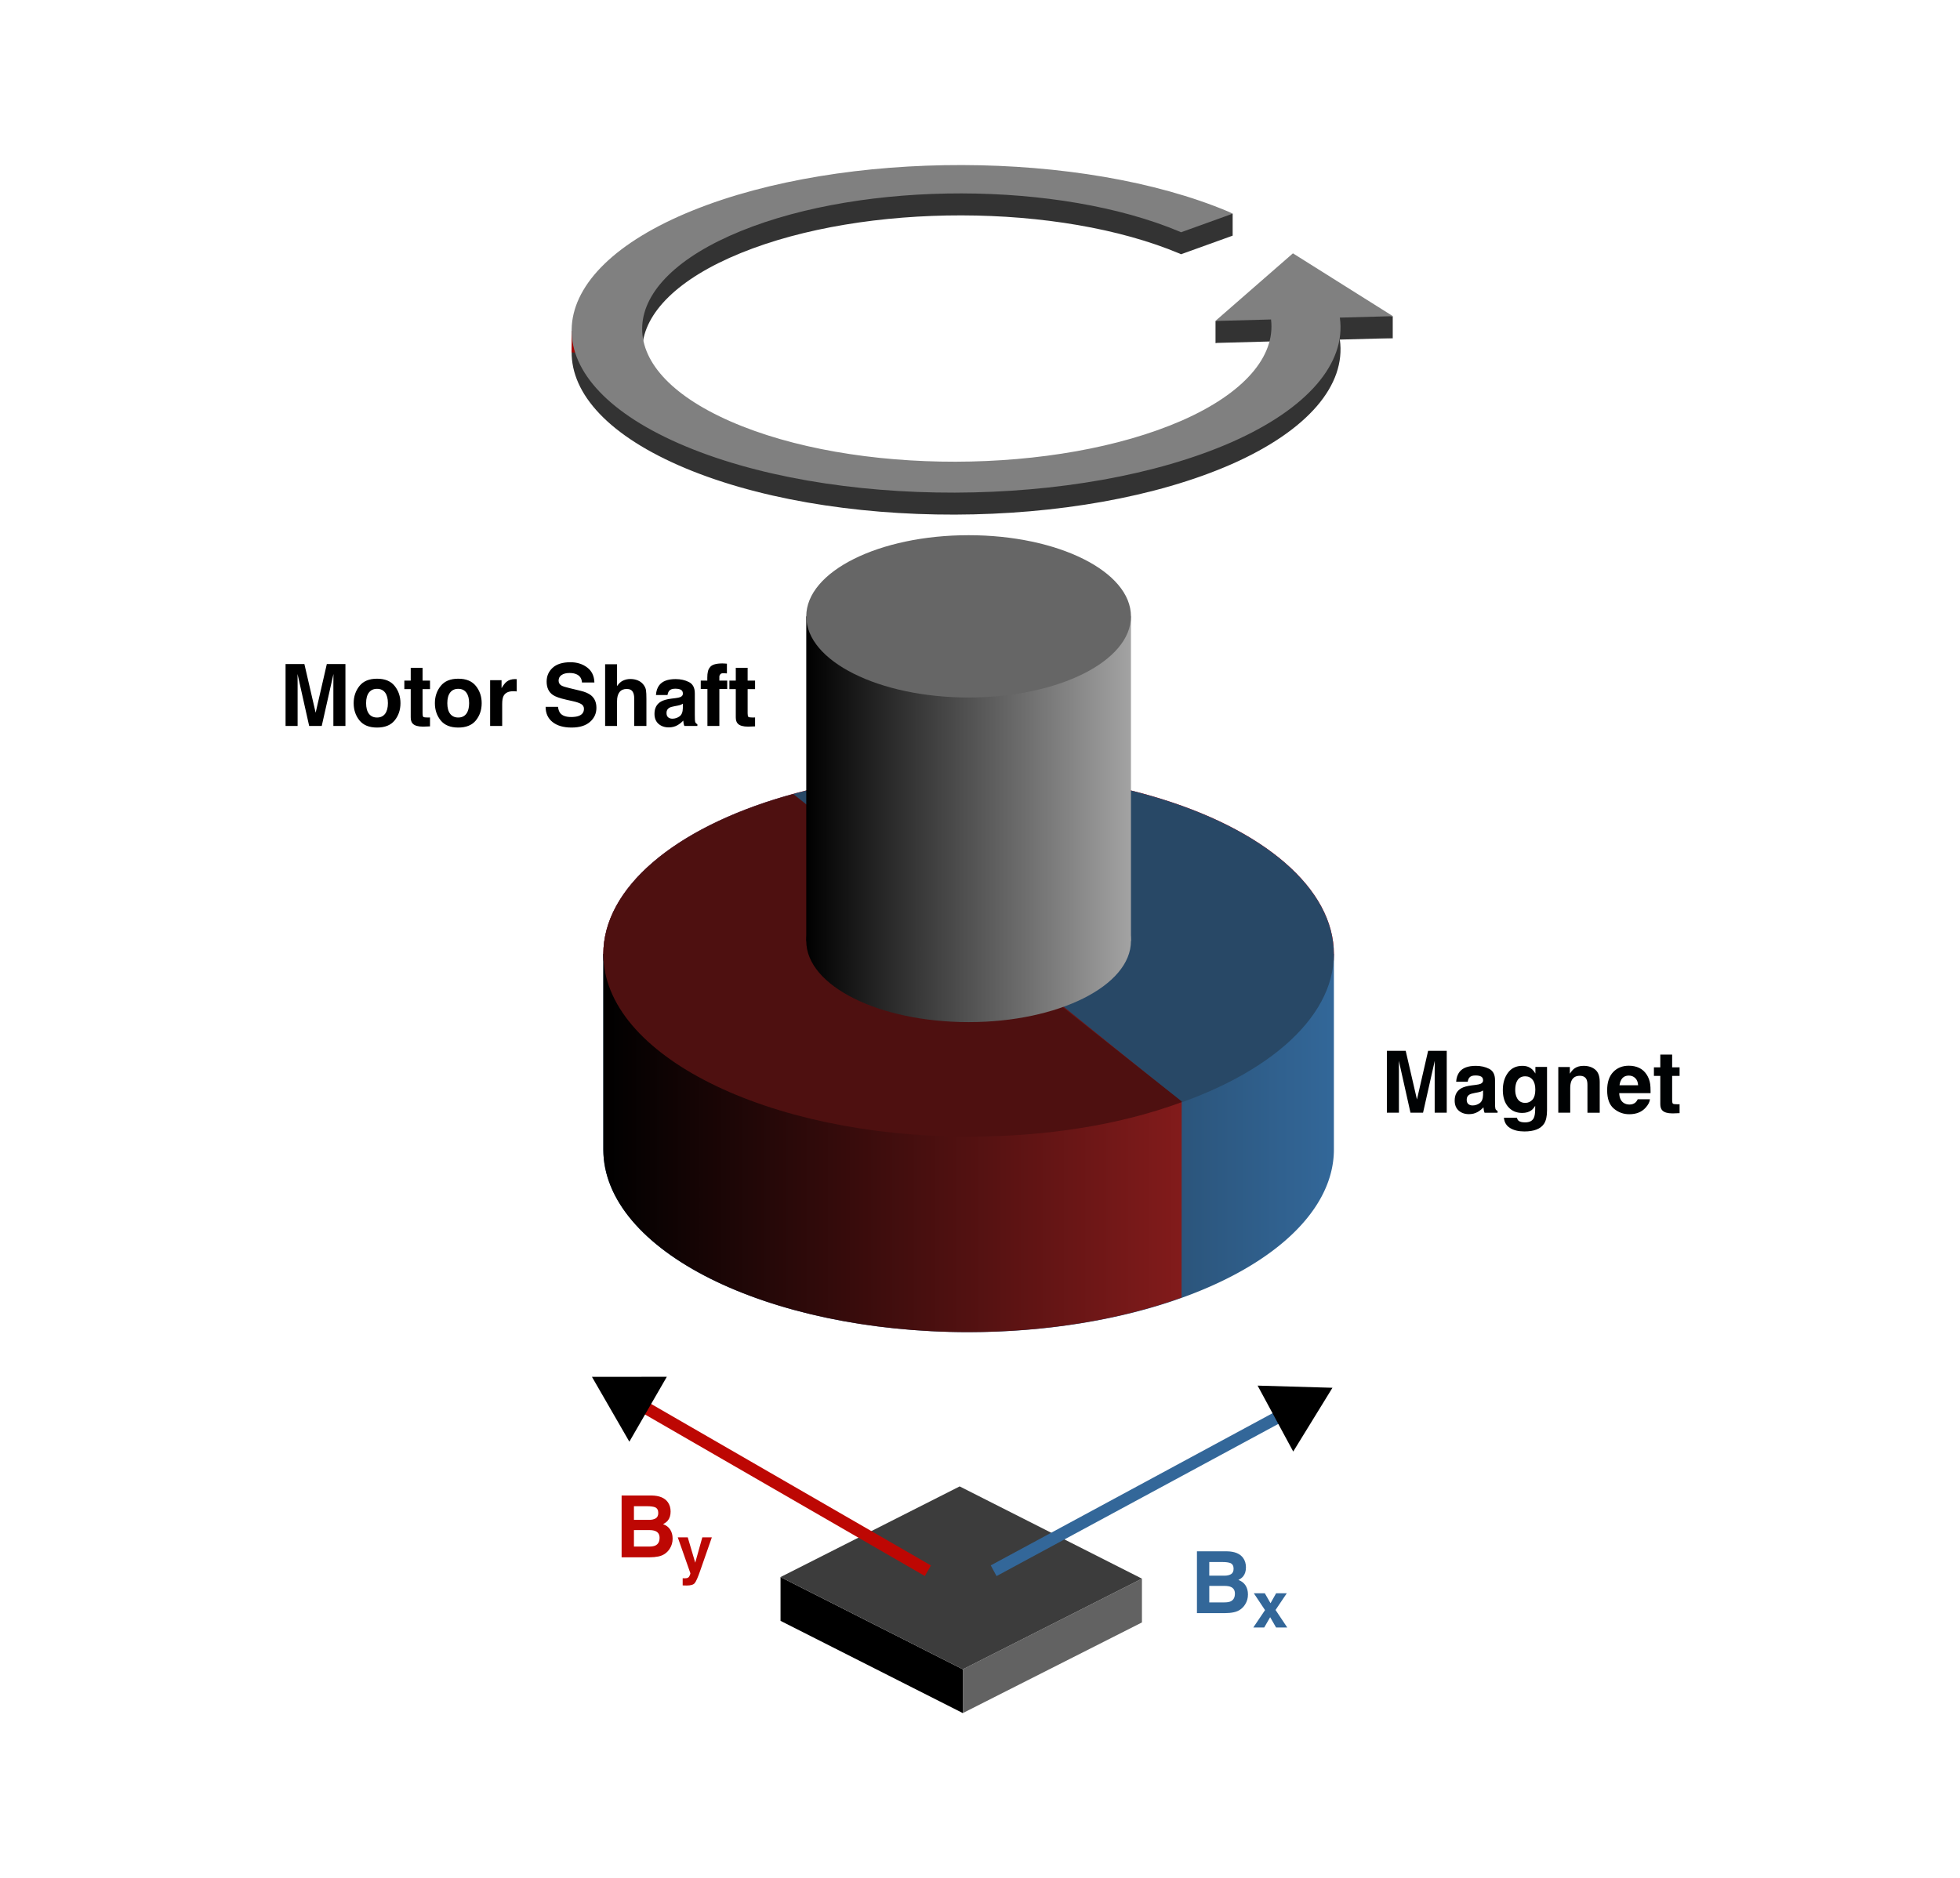 <?xml version="1.0" encoding="UTF-8" standalone="no"?>
<!-- Created with Inkscape (http://www.inkscape.org/) -->

<svg
   width="241.458mm"
   height="231.43mm"
   viewBox="0 0 241.458 231.43"
   version="1.1"
   id="svg1"
   xml:space="preserve"
   xmlns:xlink="http://www.w3.org/1999/xlink"
   xmlns="http://www.w3.org/2000/svg"
   xmlns:svg="http://www.w3.org/2000/svg"><defs
     id="defs1"><linearGradient
       id="linearGradient9"><stop
         style="stop-color:#2b547a;stop-opacity:1;"
         offset="0"
         id="stop9" /><stop
         style="stop-color:#33689a;stop-opacity:1;"
         offset="1"
         id="stop10" /></linearGradient><linearGradient
       id="linearGradient7"><stop
         style="stop-color:#000000;stop-opacity:1;"
         offset="0"
         id="stop7" /><stop
         style="stop-color:#821b1b;stop-opacity:1;"
         offset="1"
         id="stop8" /></linearGradient><linearGradient
       id="linearGradient3"><stop
         style="stop-color:#000000;stop-opacity:1;"
         offset="0"
         id="stop3" /><stop
         style="stop-color:#a3a3a3;stop-opacity:1;"
         offset="1"
         id="stop4" /></linearGradient><linearGradient
       id="linearGradient1"><stop
         style="stop-color:#000000;stop-opacity:1;"
         offset="0"
         id="stop1" /><stop
         style="stop-color:#a3a3a3;stop-opacity:1;"
         offset="1"
         id="stop2" /></linearGradient><marker
       style="overflow:visible"
       id="Triangle-9"
       refX="0"
       refY="0"
       orient="auto-start-reverse"
       markerWidth="1"
       markerHeight="1"
       viewBox="0 0 1 1"
       preserveAspectRatio="xMidYMid"><path
         transform="scale(0.5)"
         style="fill:context-stroke;fill-rule:evenodd;stroke:context-stroke;stroke-width:1pt"
         d="M 5.77,0 -2.88,5 V -5 Z"
         id="path135-2" /></marker><marker
       style="overflow:visible"
       id="Triangle-8-7"
       refX="0"
       refY="0"
       orient="auto-start-reverse"
       markerWidth="1"
       markerHeight="1"
       viewBox="0 0 1 1"
       preserveAspectRatio="xMidYMid"><path
         transform="scale(0.5)"
         style="fill:context-stroke;fill-rule:evenodd;stroke:context-stroke;stroke-width:1pt"
         d="M 5.77,0 -2.88,5 V -5 Z"
         id="path135-6-9" /></marker><rect
       x="688.987"
       y="545.565"
       width="456.981"
       height="116.706"
       id="rect33-5" /><rect
       x="688.987"
       y="545.565"
       width="456.981"
       height="116.706"
       id="rect33-9-4" /><linearGradient
       xlink:href="#linearGradient9"
       id="linearGradient12"
       gradientUnits="userSpaceOnUse"
       gradientTransform="translate(14.326,-25.292)"
       x1="130.128"
       y1="168.75"
       x2="150.744"
       y2="168.75" /><linearGradient
       xlink:href="#linearGradient7"
       id="linearGradient13"
       gradientUnits="userSpaceOnUse"
       gradientTransform="translate(14.326,-25.292)"
       x1="60"
       y1="166.146"
       x2="131.233"
       y2="166.146" /><linearGradient
       xlink:href="#linearGradient3"
       id="linearGradient14"
       gradientUnits="userSpaceOnUse"
       x1="85"
       y1="141.24"
       x2="125"
       y2="141.24"
       gradientTransform="translate(14.326,-25.292)" /><linearGradient
       xlink:href="#linearGradient1"
       id="linearGradient15"
       gradientUnits="userSpaceOnUse"
       x1="85"
       y1="121.24"
       x2="125"
       y2="121.24"
       gradientTransform="translate(14.326,-25.292)" /></defs><rect
     style="fill:#ffffff;fill-opacity:1;stroke:none;stroke-width:15.88;stroke-miterlimit:1;stroke-opacity:1"
     id="rect12-0"
     width="241.458"
     height="231.43"
     x="2.2988281e-05"
     y="6.4941405e-06" /><ellipse
     style="fill:#ff0000;stroke-width:1.011;stroke-linecap:round;stroke-linejoin:round"
     id="path4-1"
     cx="119.326"
     cy="117.56"
     rx="45"
     ry="22.5" /><path
     id="path4-7-2"
     style="fill:url(#linearGradient12);stroke-width:1.011;stroke-linecap:round;stroke-linejoin:round"
     d="M 74.326,117.56 V 141.649 a 45,22.5 0 0 0 45,22.5 45,22.5 0 0 0 45,-22.5 v -24.089 z" /><ellipse
     style="fill:#284866;fill-opacity:1;stroke-width:1.011;stroke-linecap:round;stroke-linejoin:round"
     id="path4-9-3"
     cx="119.326"
     cy="117.56"
     rx="45"
     ry="22.5" /><path
     id="path4-7-0-3"
     style="fill:url(#linearGradient13);stroke-width:1.011;stroke-linecap:round;stroke-linejoin:round"
     d="M 74.326,117.56 V 141.649 c 9e-5,12.426 20.147,22.5 45,22.5 9.421,-0.013 18.597,-1.503 26.234,-4.262 l 0.016,-24.095 -22.588,-18.232 z" /><path
     id="path4-9-0-4"
     style="fill:#4e1010;fill-opacity:1;stroke-width:1.011;stroke-linecap:round;stroke-linejoin:round"
     d="m 97.733,97.851 c -14.412,3.941 -23.384,11.496 -23.407,19.709 1e-4,12.426 20.147,22.5 45,22.5 9.573,-0.009 18.536,-1.406 26.244,-4.244 v -0.104 z" /><ellipse
     style="fill:url(#linearGradient14);stroke-width:1.029;stroke-linecap:round;stroke-linejoin:round"
     id="path1-1-1"
     cx="119.326"
     cy="115.949"
     rx="20"
     ry="10" /><rect
     style="fill:url(#linearGradient15);stroke-width:0.922;stroke-linecap:round;stroke-linejoin:round"
     id="rect1-3"
     width="40"
     height="40"
     x="99.326"
     y="75.949" /><ellipse
     style="fill:#666666;stroke-width:1.029;stroke-linecap:round;stroke-linejoin:round"
     id="path1-8"
     cx="119.326"
     cy="75.949"
     rx="20"
     ry="10" /><path
     d="M 118.612,211.092 96.156,199.726 v -5.396 l 22.456,11.366 z"
     style="fill:#000000;fill-opacity:1;fill-rule:evenodd;stroke:none;stroke-width:3.539;stroke-linecap:round;stroke-linejoin:round"
     id="path29-7" /><path
     d="m 140.679,199.922 -22.067,11.17 v -5.396 l 22.067,-11.17 z"
     style="fill:#626262;fill-opacity:1;fill-rule:evenodd;stroke:none;stroke-width:3.539;stroke-linecap:round;stroke-linejoin:round"
     id="path30-4" /><path
     d="m 140.679,194.526 -22.456,-11.366 -22.067,11.17 22.456,11.366 z"
     style="fill:#3c3c3c;fill-opacity:1;fill-rule:evenodd;stroke:none;stroke-width:3.539;stroke-linecap:round;stroke-linejoin:round"
     id="path31-2" /><path
     style="fill:none;fill-opacity:1;stroke:#bd0703;stroke-width:1.5;stroke-linecap:butt;stroke-linejoin:miter;stroke-dasharray:none;stroke-opacity:1;marker-end:url(#Triangle-9)"
     d="M 114.308,193.551 77.536,172.321"
     id="path32-7" /><path
     style="fill:none;fill-opacity:1;stroke:#336799;stroke-width:1.5;stroke-linecap:butt;stroke-linejoin:miter;stroke-dasharray:none;stroke-opacity:1;marker-end:url(#Triangle-8-7)"
     d="M 122.41,193.551 159.463,173.537"
     id="path32-0-7" /><path
     style="font-weight:bold;font-size:25.4px;font-family:Helvetica;-inkscape-font-specification:'Helvetica Bold';letter-spacing:0px;white-space:pre;fill:#bd0703;stroke-width:2.362"
     d="M 86.298,186.115 Z"
     id="path8-9" /><path
     style="font-weight:bold;font-size:25.4px;font-family:Helvetica;-inkscape-font-specification:'Helvetica Bold';letter-spacing:0px;white-space:pre;fill:#bd0703;stroke-width:1.772"
     d="m 83.497,189.439 h 1.229 l 0.922,3.116 0.872,-3.116 h 1.174 l -1.45,4.155 q -0.419,1.202 -0.663,1.488 -0.244,0.291 -0.977,0.291 -0.147,0 -0.236,-0.004 -0.089,0 -0.267,-0.012 v -0.884 l 0.14,0.008 q 0.046,0.004 0.093,0.004 0.112,0 0.217,-0.015 0.147,-0.019 0.248,-0.089 0.097,-0.066 0.182,-0.275 0.07,-0.178 0.07,-0.236 0,-0.012 -0.004,-0.019 z"
     id="path7-3" /><path
     id="path6-1"
     style="font-weight:bold;font-size:25.4px;font-family:Helvetica;-inkscape-font-specification:'Helvetica Bold';letter-spacing:0px;white-space:pre;fill:#bd0703;stroke-width:2.362"
     d="m 76.578,184.28 v 7.617 h 3.452 c 0.389,0 0.749,-0.035 1.08,-0.103 0.334,-0.069 0.624,-0.196 0.868,-0.382 0.217,-0.162 0.398,-0.362 0.543,-0.599 0.227,-0.358 0.341,-0.763 0.341,-1.214 0,-0.438 -0.1,-0.81 -0.3,-1.116 -0.196,-0.307 -0.489,-0.531 -0.878,-0.672 0.255,-0.131 0.448,-0.276 0.579,-0.434 0.234,-0.282 0.351,-0.656 0.351,-1.121 0,-0.451 -0.117,-0.839 -0.351,-1.163 -0.389,-0.527 -1.051,-0.798 -1.984,-0.811 z m 1.519,1.323 h 1.674 c 0.369,0 0.672,0.04 0.91,0.119 0.276,0.114 0.413,0.348 0.413,0.703 0,0.32 -0.105,0.544 -0.315,0.672 -0.207,0.124 -0.477,0.186 -0.811,0.186 H 78.097 Z m 0,2.94 h 1.897 c 0.331,0.003 0.587,0.046 0.77,0.129 0.327,0.148 0.491,0.42 0.491,0.816 0,0.469 -0.169,0.785 -0.506,0.951 -0.186,0.09 -0.446,0.134 -0.78,0.134 H 78.097 Z" /><path
     style="font-weight:bold;font-size:19.756px;font-family:Helvetica;-inkscape-font-specification:'Helvetica Bold';letter-spacing:0px;white-space:pre;fill:#336799;stroke-width:2.278"
     d="m 154.4,200.543 1.442,-2.139 -1.38,-2.077 h 1.353 l 0.705,1.225 0.69,-1.225 h 1.314 l -1.387,2.058 1.442,2.159 h -1.376 l -0.729,-1.267 -0.732,1.267 z"
     id="path11-9" /><path
     id="path10-8"
     style="font-weight:bold;font-size:19.756px;font-family:Helvetica;-inkscape-font-specification:'Helvetica Bold';letter-spacing:0px;white-space:pre;fill:#336799;stroke-width:3.037"
     d="m 147.455,191.157 v 7.617 h 3.452 c 0.389,0 0.749,-0.034 1.08,-0.103 0.334,-0.069 0.624,-0.196 0.868,-0.382 0.217,-0.162 0.398,-0.362 0.543,-0.599 0.227,-0.358 0.341,-0.763 0.341,-1.214 0,-0.438 -0.1,-0.81 -0.3,-1.116 -0.196,-0.307 -0.489,-0.531 -0.878,-0.672 0.255,-0.131 0.448,-0.276 0.579,-0.434 0.234,-0.282 0.351,-0.656 0.351,-1.121 0,-0.451 -0.117,-0.839 -0.351,-1.163 -0.389,-0.527 -1.051,-0.798 -1.984,-0.811 z m 1.519,1.323 h 1.674 c 0.369,0 0.672,0.04 0.909,0.119 0.276,0.114 0.413,0.348 0.413,0.703 0,0.32 -0.105,0.544 -0.315,0.672 -0.207,0.124 -0.477,0.186 -0.811,0.186 h -1.871 z m 0,2.94 h 1.897 c 0.331,0.003 0.587,0.046 0.77,0.129 0.327,0.148 0.491,0.42 0.491,0.817 0,0.469 -0.169,0.785 -0.506,0.951 -0.186,0.09 -0.446,0.134 -0.78,0.134 h -1.871 z" /><path
     style="font-weight:bold;font-size:40px;font-family:Helvetica;-inkscape-font-specification:'Helvetica Bold';letter-spacing:0px;white-space:pre;fill:#000203;stroke-width:5.669"
     d="m 691.936,583.176 v -28.789 h 8.75 l 5.234,22.637 5.195,-22.637 h 8.652 v 28.789 h -5.605 v -19.473 q 0,-0.84 0.019,-2.344 0.019,-1.523 0.019,-2.344 l -5.449,24.16 h -5.84 l -5.41,-24.16 q 0,0.82 0.019,2.344 0.019,1.504 0.019,2.344 v 19.473 z m 31.523,-5.664 q 0,-3.926 3.027,-5.684 1.66,-0.957 4.883,-1.367 l 1.895,-0.234 q 1.543,-0.195 2.207,-0.488 1.191,-0.508 1.191,-1.582 0,-1.309 -0.918,-1.797 -0.898,-0.508 -2.656,-0.508 -1.973,0 -2.793,0.977 -0.586,0.723 -0.781,1.953 h -5.371 q 0.176,-2.793 1.562,-4.59 2.207,-2.812 7.578,-2.812 3.496,0 6.211,1.387 2.715,1.387 2.715,5.234 v 9.766 q 0,1.016 0.039,2.461 0.059,1.094 0.332,1.484 0.273,0.391 0.82,0.645 v 0.82 h -6.055 q -0.254,-0.645 -0.352,-1.211 -0.098,-0.566 -0.156,-1.289 -1.152,1.25 -2.656,2.129 -1.797,1.035 -4.062,1.035 -2.891,0 -4.785,-1.641 -1.875,-1.66 -1.875,-4.688 z m 5.586,-0.41 q 0,1.426 0.781,2.07 0.801,0.625 1.934,0.625 1.797,0 3.301,-1.055 1.523,-1.055 1.582,-3.848 v -2.07 q -0.527,0.332 -1.074,0.547 -0.527,0.195 -1.465,0.371 l -1.25,0.234 q -1.758,0.312 -2.52,0.762 -1.289,0.762 -1.289,2.363 z m 4.512,-15.781 z m 12.285,11.27 q 0,-4.746 2.363,-7.969 2.363,-3.242 6.699,-3.242 1.602,0 2.793,0.488 2.031,0.84 3.281,3.086 v -3.066 h 5.41 v 20.195 q 0,4.121 -1.387,6.211 -2.383,3.594 -9.141,3.594 -4.082,0 -6.66,-1.602 -2.578,-1.602 -2.852,-4.785 h 6.055 q 0.234,0.977 0.762,1.406 0.898,0.762 3.027,0.762 3.008,0 4.023,-2.012 0.664,-1.289 0.664,-4.336 v -1.367 q -0.801,1.367 -1.719,2.051 -1.66,1.27 -4.316,1.27 -4.102,0 -6.562,-2.871 -2.441,-2.891 -2.441,-7.812 z m 5.762,0.019 q 0,1.855 0.625,3.301 1.133,2.695 4.062,2.695 1.953,0 3.301,-1.465 1.348,-1.484 1.348,-4.707 0,-3.027 -1.289,-4.609 -1.27,-1.582 -3.418,-1.582 -2.93,0 -4.043,2.754 -0.586,1.465 -0.586,3.613 z m 5.078,-11.289 z m 14.941,21.855 v -21.25 h 5.371 v 3.105 q 1.074,-1.641 2.031,-2.363 1.719,-1.289 4.355,-1.289 3.301,0 5.391,1.738 2.109,1.719 2.109,5.723 v 14.336 h -5.703 V 570.227 q 0,-1.68 -0.449,-2.578 -0.82,-1.641 -3.125,-1.641 -2.832,0 -3.887,2.402 -0.547,1.27 -0.547,3.242 v 11.523 z m 9.707,-21.855 z m 13.008,11.426 q 0,-5.527 2.793,-8.477 2.812,-2.949 7.285,-2.949 2.656,0 4.785,0.996 2.129,0.996 3.516,3.145 1.25,1.895 1.621,4.395 0.176,1.23 0.176,3.398 0,0.391 0,0.82 h -14.57 q 0.117,3.203 2.012,4.492 1.152,0.801 2.773,0.801 1.719,0 2.793,-0.977 0.586,-0.527 1.035,-1.465 h 5.684 q -0.215,1.895 -1.973,3.848 -2.734,3.105 -7.656,3.105 -4.062,0 -7.168,-2.617 -3.105,-2.617 -3.105,-8.516 z m 5.742,-2.344 h 8.652 q -0.137,-2.207 -1.348,-3.34 -1.191,-1.152 -2.969,-1.152 -1.934,0 -3.008,1.211 -1.055,1.211 -1.328,3.281 z m 4.727,-9.082 z m 11.27,4.727 v -3.965 h 2.969 v -5.938 h 5.508 v 5.938 h 3.457 v 3.965 h -3.457 v 11.25 q 0,1.309 0.332,1.641 0.332,0.312 2.031,0.312 0.254,0 0.527,0 0.293,-0.019 0.566,-0.039 v 4.16 l -2.637,0.098 q -0.332,0.019 -0.645,0.019 -3.418,0 -4.746,-1.387 -0.938,-0.957 -0.938,-2.949 v -13.105 z"
     id="text33-6"
     transform="matrix(0.265,0,0,0.265,-12.51,-17.429)"
     aria-label="Magnet" /><path
     style="font-weight:bold;font-size:40px;font-family:Helvetica;-inkscape-font-specification:'Helvetica Bold';letter-spacing:0px;white-space:pre;stroke-width:5.669"
     d="m 691.936,583.176 v -28.789 h 8.75 l 5.234,22.637 5.195,-22.637 h 8.652 v 28.789 h -5.605 v -19.473 q 0,-0.84 0.019,-2.344 0.019,-1.523 0.019,-2.344 l -5.449,24.16 h -5.84 l -5.41,-24.16 q 0,0.82 0.019,2.344 0.019,1.504 0.019,2.344 v 19.473 z m 31.66,-10.605 q 0,-4.609 2.695,-7.988 2.695,-3.379 8.184,-3.379 5.488,0 8.184,3.379 2.695,3.379 2.695,7.988 0,4.688 -2.695,8.027 -2.695,3.32 -8.184,3.32 -5.488,0 -8.184,-3.32 -2.695,-3.34 -2.695,-8.027 z m 5.781,0 q 0,3.203 1.309,4.941 1.328,1.738 3.77,1.738 2.441,0 3.75,-1.738 1.309,-1.738 1.309,-4.941 0,-3.203 -1.309,-4.922 -1.309,-1.738 -3.75,-1.738 -2.441,0 -3.77,1.738 -1.309,1.719 -1.309,4.922 z m 5.098,-11.25 z m 12.676,4.727 v -3.965 h 2.969 v -5.938 h 5.508 v 5.938 h 3.457 v 3.965 h -3.457 v 11.25 q 0,1.309 0.332,1.641 0.332,0.312 2.031,0.312 0.254,0 0.527,0 0.293,-0.019 0.566,-0.039 v 4.16 l -2.637,0.098 q -0.332,0.019 -0.645,0.019 -3.418,0 -4.746,-1.387 -0.938,-0.957 -0.938,-2.949 v -13.105 z m 14.199,6.523 q 0,-4.609 2.695,-7.988 2.695,-3.379 8.184,-3.379 5.488,0 8.184,3.379 2.695,3.379 2.695,7.988 0,4.688 -2.695,8.027 -2.695,3.32 -8.184,3.32 -5.488,0 -8.184,-3.32 -2.695,-3.34 -2.695,-8.027 z m 5.781,0 q 0,3.203 1.309,4.941 1.328,1.738 3.77,1.738 2.441,0 3.75,-1.738 1.309,-1.738 1.309,-4.941 0,-3.203 -1.309,-4.922 -1.309,-1.738 -3.75,-1.738 -2.441,0 -3.77,1.738 -1.309,1.719 -1.309,4.922 z m 5.098,-11.25 z m 14.805,21.855 v -21.289 h 5.312 v 3.711 q 1.289,-2.129 2.246,-2.91 1.562,-1.309 4.062,-1.309 0.156,0 0.254,0.019 0.117,0 0.488,0.019 v 5.703 q -0.527,-0.059 -0.938,-0.078 -0.41,-0.019 -0.664,-0.019 -3.359,0 -4.512,2.188 -0.645,1.23 -0.645,3.789 v 10.176 z m 25.801,-8.887 h 5.742 q 0.273,1.973 1.074,2.949 1.465,1.777 5.02,1.777 2.129,0 3.457,-0.469 2.52,-0.898 2.52,-3.34 0,-1.426 -1.25,-2.207 -1.25,-0.762 -3.926,-1.348 l -3.047,-0.684 q -4.492,-1.016 -6.211,-2.207 -2.91,-1.992 -2.91,-6.23 0,-3.867 2.812,-6.426 2.812,-2.559 8.262,-2.559 4.551,0 7.754,2.422 3.223,2.402 3.379,6.992 h -5.781 q -0.156,-2.598 -2.266,-3.691 -1.406,-0.723 -3.496,-0.723 -2.324,0 -3.711,0.938 -1.387,0.938 -1.387,2.617 0,1.543 1.367,2.305 0.879,0.508 3.75,1.191 l 4.961,1.191 q 3.262,0.781 4.922,2.09 2.578,2.031 2.578,5.879 0,3.945 -3.027,6.562 -3.008,2.598 -8.516,2.598 -5.625,0 -8.848,-2.559 -3.223,-2.578 -3.223,-7.07 z m 11.582,-20.781 z m 16.074,29.668 v -28.691 h 5.547 v 10.176 q 1.211,-1.855 2.793,-2.578 1.602,-0.742 3.359,-0.742 1.973,0 3.574,0.684 1.621,0.684 2.656,2.09 0.879,1.191 1.074,2.461 0.195,1.25 0.195,4.102 v 12.5 h -5.684 V 570.227 q 0,-1.719 -0.586,-2.773 -0.762,-1.484 -2.891,-1.484 -2.207,0 -3.359,1.484 -1.133,1.465 -1.133,4.199 v 11.523 z m 22.949,-5.664 q 0,-3.926 3.027,-5.684 1.66,-0.957 4.883,-1.367 l 1.895,-0.234 q 1.543,-0.195 2.207,-0.488 1.191,-0.508 1.191,-1.582 0,-1.309 -0.918,-1.797 -0.898,-0.508 -2.656,-0.508 -1.973,0 -2.793,0.977 -0.586,0.723 -0.781,1.953 h -5.371 q 0.176,-2.793 1.562,-4.59 2.207,-2.812 7.578,-2.812 3.496,0 6.211,1.387 2.715,1.387 2.715,5.234 v 9.766 q 0,1.016 0.039,2.461 0.059,1.094 0.332,1.484 0.273,0.391 0.82,0.645 v 0.82 h -6.055 q -0.254,-0.645 -0.352,-1.211 -0.098,-0.566 -0.156,-1.289 -1.152,1.25 -2.656,2.129 -1.797,1.035 -4.062,1.035 -2.891,0 -4.785,-1.641 -1.875,-1.66 -1.875,-4.688 z m 5.586,-0.41 q 0,1.426 0.781,2.07 0.801,0.625 1.934,0.625 1.797,0 3.301,-1.055 1.523,-1.055 1.582,-3.848 v -2.07 q -0.527,0.332 -1.074,0.547 -0.527,0.195 -1.465,0.371 l -1.25,0.234 q -1.758,0.312 -2.52,0.762 -1.289,0.762 -1.289,2.363 z m 4.512,-15.781 z m 11.406,4.688 v -3.926 h 3.047 v -1.367 q 0,-3.418 1.152,-4.707 1.211,-1.914 5.84,-1.914 0.527,0 0.957,0.039 0.43,0.019 1.172,0.078 v 4.531 q -0.469,-0.059 -1.562,-0.098 -0.078,0 -0.117,0 -1.016,0 -1.406,0.508 -0.43,0.508 -0.43,1.133 0,0.625 0,1.797 h 3.652 v 3.926 h -3.652 v 17.168 h -5.547 v -17.168 z m 13.32,0.039 v -3.965 h 2.969 v -5.938 h 5.508 v 5.938 h 3.457 v 3.965 h -3.457 v 11.25 q 0,1.309 0.332,1.641 0.332,0.312 2.031,0.312 0.254,0 0.527,0 0.293,-0.019 0.566,-0.039 v 4.16 l -2.637,0.098 q -0.332,0.019 -0.645,0.019 -3.418,0 -4.746,-1.387 -0.938,-0.957 -0.938,-2.949 v -13.105 z"
     id="text33-4-5"
     transform="matrix(0.265,0,0,0.265,-148.184,-65.087)"
     aria-label="Motor Shaft" /><path
     id="path38-6-2"
     style="fill:#333333;fill-opacity:1;stroke-miterlimit:1"
     d="m 85.358,28.635 c -19.053,7.701 -20.132,20.612 -1.776,28.694 18.597,8.188 49.48,8.083 68.175,-0.148 l 0.01,-0.004 c 9.346,-4.14 14.083,-9.719 13.291,-15.332 l 6.539,-0.177 -6.181,-3.886 -6.136,-3.858 -4.75,4.144 -4.803,4.191 6.854,-0.185 c 0.563,4.574 -3.353,9.1 -10.988,12.457 l -0.004,0.002 c -15.358,6.707 -40.369,6.776 -55.605,0.097 -15.076,-6.608 -14.315,-17.1 1.284,-23.453 15.284,-6.225 39.226,-6.165 54.068,0.076 0.052,0.026 0.106,0.051 0.159,0.077 l 6.365,-2.293 c -0.121,-0.059 -0.243,-0.118 -0.366,-0.177 l -0.189,-0.085 c -18.005,-7.566 -47.337,-7.661 -65.947,-0.139 z" /><path
     style="fill:#333333;fill-opacity:1;stroke:none;stroke-width:10;stroke-linecap:butt;stroke-linejoin:miter;stroke-miterlimit:1;stroke-dasharray:none;stroke-opacity:1"
     d="m 153.056,41.421 -3.313,0.837 v -2.709 l 9.225,-2.42 12.608,1.842 v 2.692 L 162.02,41.56 Z"
     id="path39-8" /><path
     style="fill:#333333;fill-opacity:1;stroke:none;stroke-width:10;stroke-linecap:butt;stroke-linejoin:miter;stroke-miterlimit:1;stroke-dasharray:none;stroke-opacity:1"
     d="m 146.708,28.865 0.714,-2.665 4.432,0.127 v 2.711 z"
     id="path40-6" /><rect
     style="fill:#a10300;fill-opacity:1;stroke:none;stroke-width:5.865;stroke-linecap:butt;stroke-linejoin:miter;stroke-miterlimit:1;stroke-dasharray:none;stroke-opacity:1"
     id="rect40-0"
     width="3.423"
     height="2.662"
     x="70.422"
     y="40.772" /><path
     id="path38-2"
     style="fill:#808080;stroke-miterlimit:1"
     d="m 85.358,25.927 c -19.053,7.701 -20.132,20.612 -1.776,28.694 18.597,8.188 49.48,8.083 68.175,-0.148 l 0.01,-0.004 c 9.346,-4.14 14.083,-9.719 13.291,-15.332 l 6.539,-0.177 -6.181,-3.886 -6.136,-3.858 -4.75,4.144 -4.803,4.191 6.854,-0.185 c 0.563,4.574 -3.353,9.1 -10.988,12.457 l -0.004,0.002 c -15.358,6.707 -40.369,6.776 -55.605,0.097 -15.076,-6.608 -14.315,-17.1 1.284,-23.453 15.284,-6.225 39.226,-6.165 54.068,0.076 0.052,0.026 0.106,0.051 0.159,0.077 l 6.365,-2.293 c -0.121,-0.059 -0.243,-0.118 -0.366,-0.177 l -0.189,-0.085 c -18.005,-7.566 -47.337,-7.661 -65.947,-0.139 z" /></svg>
